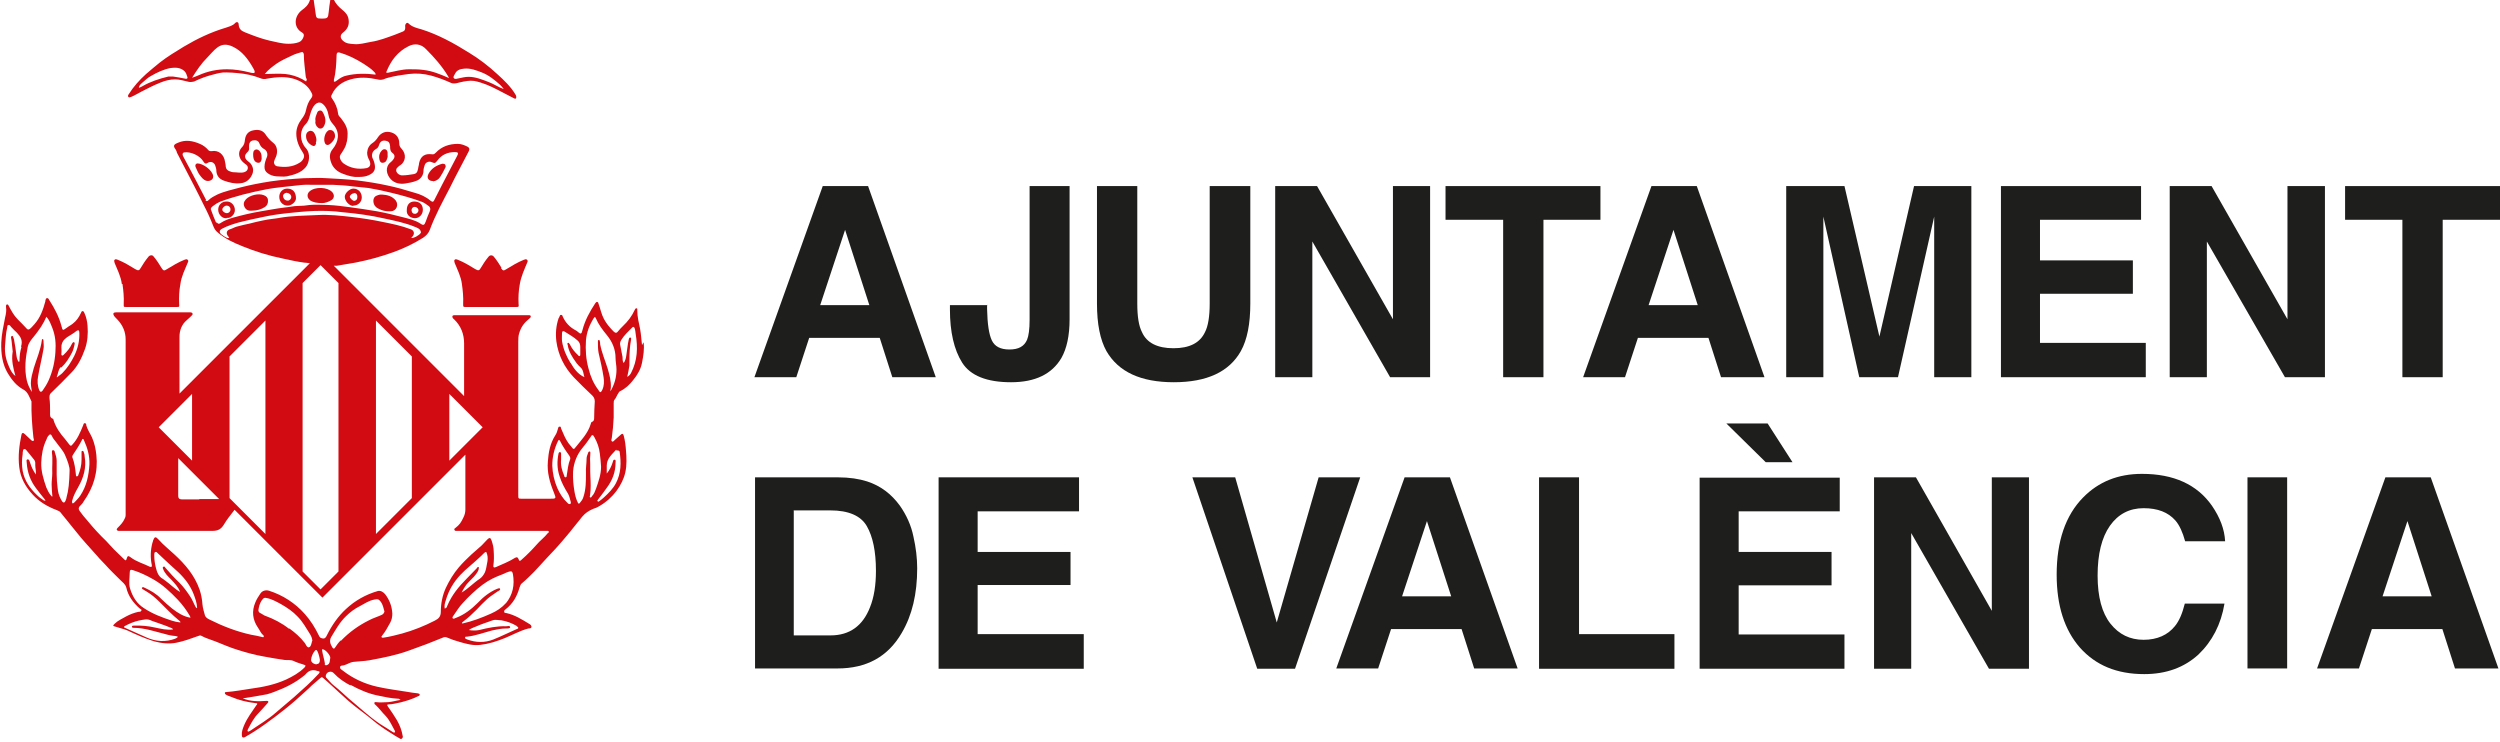 <?xml version="1.0" encoding="UTF-8"?>
<svg id="Capa_2" data-name="Capa 2" xmlns="http://www.w3.org/2000/svg" viewBox="0 0 79.4 23.57">
  <defs>
    <style>
      .cls-1 {
        fill: #d20a11;
      }

      .cls-2 {
        fill: #1e1e1c;
      }
    </style>
  </defs>
  <g id="Capa_2-2" data-name="Capa 2">
    <g>
      <path class="cls-1" d="M20.04,11.85c-.03.05-.06.09-.12.12.03-.12.05-.24.07-.36,0-.05,0-.11,0-.16,0-.22.01-.43.05-.65,0-.03.02-.07-.02-.08-.04,0-.04.03-.05.06-.04.17-.05.34-.08.52-.01.08-.03.15-.08.23-.05-.06-.03-.14-.04-.2-.02-.12-.05-.24-.07-.36-.02-.06,0-.12.03-.17.09-.15.22-.27.35-.4.03-.03.05-.02.07.01.03.07.03.14.04.2.07.43.06.84-.15,1.24M19.4,12.47c-.03-.06,0-.11,0-.16.01-.21-.04-.4-.1-.6-.08-.26-.19-.51-.24-.78,0-.03,0-.06-.01-.09,0-.02-.01-.05-.04-.04-.02,0-.02.03-.02.05,0,.12,0,.24.02.35.06.26.12.52.16.78.02.13.02.27-.04.4-.05.1-.07.1-.13,0-.15-.2-.25-.43-.31-.68-.08-.29-.1-.59-.08-.89.02-.25.11-.49.25-.71.02-.03.04-.05.06,0,.09.21.22.38.36.55.17.21.27.45.27.72,0,.12.03.24.03.36,0,.25-.06.48-.2.71M19.58,14.31s.09-.02.1.04c.05.34.05.68-.12,1-.09.17-.23.31-.37.44-.05.05-.11.09-.16.13-.01,0-.03.03-.05,0-.02-.02,0-.03.01-.05.1-.13.2-.26.29-.39.17-.23.27-.49.27-.79,0-.03.02-.08-.03-.09-.05,0-.05.05-.06.08-.04.13-.1.25-.19.36,0-.08,0-.17,0-.25,0-.23.17-.36.3-.51M18.8,15.76s-.02.05-.05.04c-.03-.01-.02-.04-.01-.07.03-.2.02-.41.01-.61-.01-.18,0-.37-.01-.55,0-.06.01-.12.01-.18,0-.02,0-.05-.02-.05-.03,0-.04.01-.05.04-.02.06-.05.12-.05.18,0,.16-.03.32-.02.46,0,.27,0,.52-.08.76-.02.08-.07.14-.12.2-.03.04-.05,0-.06-.02-.05-.1-.08-.21-.1-.32-.04-.22-.06-.44-.05-.66.02-.29.13-.56.32-.78.08-.1.16-.2.23-.31.05-.09.08-.1.13,0,.09.16.15.33.17.51.02.14.03.28.04.42,0,.25-.08.47-.16.7-.03.08-.06.17-.13.24M18.12,11.53c-.13-.21-.23-.44-.27-.69-.01-.09,0-.18,0-.27,0-.05.04-.07.08-.04.14.09.29.17.42.29.06.05.08.13.08.2,0,.07,0,.15,0,.23,0,.02,0,.05-.02.06-.03,0-.04-.01-.05-.03-.1-.09-.19-.2-.25-.32,0,0,0-.02-.02-.03-.01-.02-.02-.05-.05-.04-.03.01-.02.04-.01.06.03.22.15.4.28.58.04.05.08.1.13.14.09.08.09.21.12.31-.21-.1-.33-.27-.44-.46M18.1,16.01s-.05,0-.07-.03c-.15-.14-.25-.3-.33-.48-.1-.23-.15-.47-.16-.71,0-.27.06-.53.18-.78.02-.05.05-.05.07,0,.08.16.18.31.29.46.02.03.04.07.03.11-.07.17-.08.34-.11.52,0,.02,0,.05-.03.06-.04,0-.05-.03-.05-.05-.07-.16-.12-.33-.1-.52,0-.06,0-.12,0-.18,0-.02,0-.05-.04-.05-.03,0-.03.02-.04.04-.05.24-.05.48.03.72.06.2.16.38.27.56.05.08.06.18.09.27,0,.02,0,.04-.02.06M16.06,19.16c-.13.15-.29.25-.47.33-.29.13-.58.24-.89.31-.01,0-.02,0-.03,0,0-.03.02-.04.03-.05.16-.12.3-.25.44-.39.11-.12.22-.23.34-.34.1-.09.22-.16.33-.24,0,0,.02,0,.02-.01.03-.02.07-.03.05-.07-.02-.04-.06,0-.09,0-.24.1-.44.26-.62.45-.2.2-.42.37-.68.47-.04.01-.08.05-.11.02-.03-.03.01-.07.03-.1.09-.13.17-.26.28-.38.2-.22.41-.42.65-.6.19-.14.4-.24.62-.32.06-.03.13-.06.19-.08.09-.03.12-.02.14.07.06.35,0,.66-.23.94M16.41,19.89s.05.02.05.05c0,.03-.03.03-.05.04-.25.11-.49.23-.74.33-.28.11-.56.1-.83,0-.03-.01-.07-.02-.07-.06,0-.04.05-.03.07-.03.27-.03.53-.13.8-.2.14-.03.29-.06.44-.06.05,0,.13,0,.12-.04,0-.06-.08-.03-.12-.03-.29-.01-.58.05-.86.12-.1.02-.21.02-.33,0,.09-.07.19-.09.27-.13.16-.07.33-.12.49-.18.09-.03.18,0,.27,0,.17.03.34.09.49.18M14.13,19.34c-.03-.1,0-.19.03-.28.09-.31.25-.58.47-.81.17-.18.37-.33.55-.5.07-.06.13-.12.19-.18.06-.06.08-.05.1.03.03.1.02.2,0,.29-.02.1-.03.2-.07.29-.04.08-.09.15-.16.2-.2.13-.36.31-.58.44.07-.14.14-.25.24-.35.1-.1.21-.2.28-.33,0-.02.02-.03.02-.05,0-.03.02-.07,0-.08-.03-.02-.04.02-.06.04-.11.11-.21.22-.32.33-.25.25-.47.52-.61.85-.01.03-.02.08-.07.09M10.82,20.34c-.07.07-.13.15-.18.23-.03.05-.05.03-.08,0-.07-.11-.11-.22-.04-.34.14-.23.27-.47.47-.66.13-.13.28-.24.44-.32.15-.08.29-.18.47-.21.1-.02.13-.01.2.08.06.09.08.19.11.3-.01.05-.04.09-.09.11-.13.06-.27.1-.4.17-.34.17-.63.38-.89.65M11.13,21.75c.29.16.59.29.92.35.19.04.38.08.58.09.03,0,.05,0,.09.04-.14.02-.26.06-.39.07-.13,0-.25.02-.38,0-.02,0-.05-.01-.06.02,0,.02,0,.05.03.06.12.11.21.24.33.36.13.14.2.31.29.47,0,.02.02.04,0,.05-.02.01-.03,0-.05,0-.13-.09-.27-.17-.41-.26-.36-.24-.67-.54-1-.81-.16-.14-.31-.29-.48-.42-.09-.07-.16-.17-.24-.25-.04-.05.01-.16.09-.18.06-.02.12,0,.16.05.15.16.33.28.52.38M10.32,21.08c-.02-.14-.07-.28-.09-.42,0-.02-.01-.05.02-.04.09.01.24.19.24.27-.02.09,0,.19-.1.23-.04.02-.07.01-.08-.03M10.06,21.1c-.09,0-.19-.07-.18-.15.01-.1.05-.19.11-.27.03-.05.07-.05.09,0,.04.08.07.2.08.28,0,.08-.03.13-.1.13M10.1,21.42c-.11.12-.23.24-.35.35-.14.12-.27.25-.41.37-.2.17-.4.34-.6.51-.24.21-.52.37-.78.55-.01,0-.02.02-.03.02-.02,0-.04.03-.06.01-.02-.02,0-.04,0-.06.1-.19.19-.37.34-.52.1-.1.19-.21.29-.32.01-.01.03-.03.02-.05-.01-.02-.03-.02-.06-.02-.25.02-.51.02-.75-.08.26-.04.51-.08.77-.13.08-.02.16-.05.24-.08.35-.13.67-.29.96-.53,0,0,.01-.01.02-.02.1-.12.22-.17.38-.11.02.01.06,0,.07.03,0,.03-.02.05-.04.07M9.18,19.97c-.23-.18-.48-.31-.75-.41-.04-.01-.08-.04-.11-.06-.11-.05-.13-.08-.1-.2.02-.1.06-.2.13-.28.03-.03.06-.04.1-.03.18.03.33.12.48.2.19.11.37.23.52.39.16.16.27.36.39.55.04.06.07.13.08.21,0,0,0,.02-.01.03-.02.07-.03.17-.1.19-.06.01-.09-.08-.13-.14-.14-.18-.31-.33-.49-.46M6.26,19.32s-.03-.02-.04-.03c-.07-.12-.11-.25-.19-.36-.1-.15-.2-.29-.33-.42-.16-.15-.31-.32-.45-.48-.01-.02-.03-.05-.06-.03-.03.01-.02.05-.01.07.05.14.16.24.26.34.11.12.22.23.28.39-.17-.09-.3-.24-.46-.35-.03-.02-.05-.04-.08-.06-.15-.08-.19-.21-.23-.36-.03-.12-.05-.25-.05-.37,0-.02,0-.04,0-.06,0-.02,0-.06.04-.07.03-.01.05.02.07.04.22.21.44.41.66.61.21.2.38.43.48.69.05.13.1.27.11.42,0,.02,0,.04-.02.05M4.53,18.71s.09.06.13.08c.15.09.28.2.41.33.2.2.4.41.62.59.02.01.04.03.04.06-.1-.01-.19-.03-.28-.06-.3-.1-.6-.21-.87-.39-.24-.15-.37-.37-.45-.63-.05-.17-.01-.33-.01-.5,0-.09.03-.11.11-.08.22.07.43.17.64.29.3.17.54.4.78.65.14.15.26.31.36.48.02.02.03.05.04.09-.23-.04-.41-.16-.58-.29-.12-.1-.24-.2-.35-.31-.15-.16-.33-.26-.52-.35-.01,0-.02-.01-.04-.02-.02,0-.04,0-.05.01-.01.02,0,.04.02.05M5.58,20.28c-.32.12-.63.1-.94-.04-.22-.1-.45-.2-.67-.3-.06-.02-.02-.05,0-.06.07-.04.14-.07.21-.1.15-.06.3-.09.46-.11.07,0,.13.02.19.05.2.07.41.14.6.22.03.01.05.02.07.05-.2.03-.39-.02-.58-.06-.22-.05-.45-.07-.67-.06-.02,0-.06,0-.06.03,0,.04.03.04.06.04.17,0,.34.03.51.07.13.03.25.07.38.1.14.04.28.08.43.09.03,0,.05.02.08.02-.02.04-.05.05-.08.06M2.3,15.99s-.02-.05-.01-.08c.04-.16.11-.29.19-.43.17-.3.27-.62.21-.97,0-.05-.01-.1-.03-.15,0-.02-.02-.04-.05-.04-.02,0-.02.03-.02.05,0,.08,0,.16,0,.23,0,.17-.04.33-.1.48,0,.02-.02.05-.05.05-.03,0-.03-.03-.03-.06-.02-.18-.04-.36-.11-.54-.01-.04,0-.06.02-.09.1-.15.2-.3.28-.46,0-.02.01-.04.03-.04.03,0,.03.03.04.05.11.24.18.49.17.76-.02.35-.09.69-.29.99-.05.08-.12.14-.18.21-.02.02-.05.05-.08.03M2.11,15.82c-.02.05-.03.13-.08.14-.05,0-.07-.06-.1-.11-.06-.11-.09-.23-.1-.35-.04-.28-.03-.57-.03-.86,0-.1-.03-.19-.06-.28,0-.03-.02-.07-.06-.06-.04,0-.03.05-.03.08.03.22,0,.44.01.65,0,.12-.02.23-.02.35,0,.11.01.23.02.34,0,.02.01.04,0,.05-.02,0-.03-.02-.04-.03-.07-.08-.11-.17-.15-.26-.09-.26-.17-.52-.16-.79.01-.25.05-.49.16-.72.02-.04.03-.09.06-.12.05-.07.09-.07.12,0,.03.07.08.13.13.19.09.13.21.25.28.4.09.2.16.4.15.52-.01.36-.03.61-.1.85M1.45,15.9s-.03,0-.05,0c-.08-.05-.16-.11-.23-.18-.22-.21-.39-.45-.45-.76-.03-.18-.03-.36,0-.54,0-.03,0-.07.01-.1,0-.06.06-.08.1-.03.09.1.17.21.26.32.04.05.03.12.03.17,0,.09.03.18.02.29-.09-.12-.14-.24-.18-.36-.02-.04-.02-.12-.08-.12-.06,0-.03.08-.03.12.02.29.11.55.29.79.09.12.19.25.29.37.01.01.02.03.01.04M1.02,12.43s-.01,0-.02,0c-.07-.11-.12-.23-.15-.35-.08-.36-.04-.71.03-1.06.03-.14.12-.24.21-.35.15-.19.29-.38.38-.61.1.1.14.23.19.35.1.25.12.5.1.77-.02.32-.09.62-.22.91-.05.11-.12.22-.19.32-.04.05-.08.04-.1-.01-.06-.14-.07-.3-.04-.45.05-.29.12-.57.17-.86.02-.09,0-.18,0-.27,0-.02,0-.05-.03-.05-.02,0-.02.02-.02.03-.04.32-.17.6-.26.9-.04.15-.09.31-.09.47,0,.08.02.17.03.25M1.95,11.67c.14-.13.24-.29.33-.46.05-.09.07-.19.09-.28,0-.02.01-.05-.02-.06-.03-.01-.04.01-.06.04-.06.13-.15.25-.26.35-.02.02-.03.04-.06.03-.03-.01-.02-.04-.02-.07.01-.06,0-.13,0-.19,0-.15.07-.24.18-.32.1-.07.21-.12.3-.2.06-.04.09-.02.09.06.01.26-.05.5-.16.73-.1.2-.22.39-.38.55-.05.05-.11.08-.16.13h-.02c.05-.11.04-.23.13-.32M.68,11.03c-.04.13-.06.27-.06.41,0,.02,0,.04-.02.06-.06-.07-.07-.15-.08-.23-.02-.15-.04-.31-.07-.46,0-.03-.02-.07-.03-.1,0-.02-.02-.05-.04-.04-.02,0-.03.03-.03.05.03.14.03.28.05.41,0,.02.01.04,0,.06-.04.26.02.5.09.75-.1-.07-.14-.16-.19-.26-.1-.22-.16-.45-.14-.7.02-.19.02-.39.07-.58,0-.03,0-.08.05-.08.04,0,.05.04.07.06.06.07.13.13.19.19.11.12.19.24.13.43M14.27,14.63v-2.12l1.06,1.06-1.06,1.06ZM13.08,15.82l-1.14,1.14v-6.78l1.14,1.14v4.5ZM10.75,18.15l-.57.57-.57-.57v-9.16l.57-.57.57.57v9.16ZM8.43,16.96l-1.14-1.14v-4.5l1.14-1.14v6.78ZM8.88,6.92c-.17.03-.35.04-.52.08-.14.03-.29.06-.43.1-.14.03-.28.06-.42.1-.07.02-.13.06-.2.08-.12.03-.14.14-.06.23.01.01.02.02.03.04-.04.03-.07,0-.1-.01-.05-.02-.09-.06-.14-.09-.09-.07-.08-.14.02-.19.17-.09.36-.15.54-.2.23-.06.47-.11.71-.16.27-.06.54-.1.82-.13.29-.03.57-.06.86-.07.3-.01.59,0,.89.04.45.04.89.1,1.33.2.33.07.67.14.98.27.07.03.14.05.17.13,0,.02.02.04,0,.06-.03.06-.21.17-.3.16.02-.03.04-.04.05-.06.07-.09.03-.19-.07-.22-.29-.11-.58-.17-.88-.23-.33-.07-.66-.12-1-.16-.35-.04-.71-.08-1.07-.06-.41.02-.82.02-1.22.09M6.87,7.09c-.06-.14-.12-.29-.17-.43-.02-.05.03-.09.07-.12.06-.05.14-.1.21-.13.48-.18.98-.3,1.49-.4.32-.06.64-.08.96-.12.16-.02.32-.03.46-.02.25,0,.47,0,.7,0,.2.01.41.02.62.05.16.02.33.03.49.05.24.04.48.09.72.15.33.08.66.17.98.29.08.03.14.08.21.13.06.04.07.11.04.17-.05.11-.09.22-.13.33-.04.11-.07.13-.17.06-.17-.11-.36-.15-.55-.2-.27-.07-.55-.14-.83-.19-.29-.05-.57-.09-.86-.13-.23-.03-.45-.06-.68-.07-.2,0-.4-.02-.6,0-.12.02-.24.03-.36.03-.15,0-.29.04-.43.05-.25.03-.5.08-.75.12-.3.05-.59.12-.88.2-.14.04-.28.09-.4.17-.06.05-.11.02-.13-.03M6.55,6.36c-.1-.18-.18-.36-.28-.54-.15-.28-.29-.56-.44-.83-.01-.03-.03-.05-.03-.08,0-.04.01-.06.05-.07.21-.03.5.1.61.29.04.06.07.09.14.04.1-.06.21-.01.24.1.01.04.03.09.03.13,0,.17.09.29.25.34.17.06.33.1.51.08.17-.01.3-.11.37-.26.06-.12.05-.24-.03-.35-.03-.05-.08-.07-.12-.11-.09-.09-.09-.17,0-.26.05-.04.07-.09.06-.15,0-.02,0-.05,0-.07,0-.08.04-.14.12-.16.1-.02.18.01.21.1.03.08.08.14.16.18.08.05.11.15.08.24-.04.1-.08.2-.08.32,0,.09.03.15.1.2.08.06.17.09.27.1.11,0,.23.02.34,0,.23-.05.45-.11.6-.29.11-.13.17-.43,0-.61-.19-.21-.21-.55,0-.76.11-.11.12-.26.17-.4.04-.1.08-.2.18-.26.07-.04.14-.03.2.03.1.09.15.21.17.33.02.13.07.22.16.32.22.25.16.55-.02.77-.1.12-.11.24-.07.38.06.22.21.35.42.42.16.06.31.1.46.09.13,0,.24-.01.34-.06.2-.09.22-.22.16-.42-.01-.04-.03-.08-.05-.12-.04-.11,0-.22.1-.28.06-.03.09-.07.11-.14.04-.12.12-.16.25-.12.09.03.09.11.1.17,0,.08,0,.16.09.22.07.06.06.14,0,.21-.02.02-.04.05-.07.07-.19.15-.14.39,0,.54.12.13.28.16.45.14.12-.02.25-.04.37-.09.12-.04.22-.17.22-.31,0-.07.02-.13.04-.19.03-.09.14-.13.22-.09.1.04.11.04.18-.05.14-.19.33-.27.56-.27.1,0,.12.03.07.12-.16.3-.31.6-.47.9-.09.17-.17.34-.26.51-.03.06-.05.06-.11.02-.15-.13-.33-.21-.52-.26-.29-.09-.57-.17-.86-.23-.32-.07-.64-.12-.96-.16-.32-.04-.64-.05-.96-.07-.25-.02-.49,0-.73,0-.35.02-.7.05-1.05.1-.32.05-.64.11-.95.19-.25.07-.51.12-.75.23-.1.05-.2.1-.28.18-.04.04-.07.04-.1-.01M6.33,15.86c-.19,0-.37,0-.56,0-.08,0-.11-.04-.11-.11,0-.34,0-.85,0-1.2l.44.44.86.86h-.63ZM5.04,13.57l1.06-1.06v2.12l-1.06-1.06ZM9.73,2.59s-.08-.04-.12-.07c-.17-.09-.35-.15-.55-.17-.21-.02-.42,0-.65,0,.11-.14.24-.23.36-.32.17-.12.35-.19.53-.28.08-.04.17-.06.26-.09.05-.02.08,0,.09.07,0,.24.04.47.06.7,0,.05.07.11.01.14M8.07,2.32s-.09,0-.14-.02c-.24-.06-.48-.1-.72-.1-.31,0-.61.06-.9.19-.06.03-.13.05-.21.08.15-.24.29-.45.48-.64.11-.11.2-.23.32-.32.16-.12.32-.11.49-.03.3.14.49.4.65.68.02.04.07.11.04.15M5.89,2.5c-.13-.03-.27-.05-.4-.07-.05,0-.09,0-.14,0-.29.07-.57.16-.83.31-.03.02-.06.03-.11.05.01-.1.09-.14.13-.18.08-.07.16-.15.26-.2.19-.11.4-.21.62-.25.15-.02.31-.02.44.1.05.05.07.12.09.18.02.05-.01.07-.06.06M10.6,2.55c.07-.26.08-.53.09-.8,0-.06.02-.1.1-.08.27.08.51.2.75.35.12.08.25.16.34.26.02.02.05.04.05.09-.31-.04-.62-.04-.92.03-.11.02-.21.08-.3.15-.02.01-.04.03-.06.04-.01,0-.03.01-.04,0-.01,0-.01-.02,0-.04M12.28,2.26c.14-.34.35-.62.69-.79.19-.1.4-.08.56.09.26.26.51.54.7.86.01.02.02.03.03.06-.27-.12-.54-.23-.82-.26-.15-.02-.3-.02-.45-.02-.23,0-.45.07-.67.11-.06.01-.06-.01-.04-.05M14.44,2.37c.05-.14.17-.18.3-.19.2-.02.38.05.56.12.23.09.41.24.59.4.04.04.08.09.11.13-.17-.06-.31-.16-.47-.22-.21-.08-.42-.17-.65-.17-.11,0-.22.03-.32.05-.05.01-.1.03-.14,0-.04-.04,0-.09.02-.13M20.39,10.96c-.02-.17-.03-.34-.06-.51-.04-.19-.09-.39-.09-.59,0-.02.01-.06-.02-.07-.04,0-.05.03-.06.05-.09.2-.22.37-.38.52-.05.05-.1.1-.14.15-.05.07-.09.08-.15.02-.12-.12-.23-.25-.31-.4-.08-.15-.11-.32-.17-.48-.01-.03-.01-.06-.05-.06-.03,0-.04.03-.06.05-.17.26-.32.53-.4.84-.03.14-.06.14-.16.05-.01-.01-.02-.02-.04-.03-.2-.1-.34-.25-.43-.45,0-.02-.02-.05-.05-.05-.03,0-.04.02-.05.05,0,.02-.02.04-.03.06-.08.24-.1.48-.07.73.06.44.25.82.55,1.14.19.2.39.39.59.58.05.05.08.11.08.19-.01.18-.02.35-.02.53,0,.05-.01.1-.07.12-.03.01-.03.04-.04.07-.09.3-.31.52-.5.76-.03.04-.05.04-.08,0-.04-.05-.09-.11-.13-.16-.1-.14-.16-.3-.23-.46-.01-.03,0-.07-.05-.06-.04,0-.04.04-.05.07-.02.07-.04.14-.08.2-.17.26-.22.55-.24.84-.03.34.06.66.19.98.08.2.08.2-.13.2-.3,0-.59,0-.88,0-.12,0-.12,0-.12-.12,0-1.62,0-3.24,0-4.86,0-.09,0-.19.03-.28.06-.2.16-.33.32-.46.04-.03.06-.06.04-.09,0-.02-.05-.02-.08-.02-.78,0-1.56,0-2.34,0-.06,0-.08.04-.05.09.01.02.03.03.04.04.22.21.32.47.32.77,0,.5,0,1.17,0,1.67l-4.14-4.14s.09,0,.1,0c.2-.03.39-.07.59-.1.41-.08.81-.19,1.2-.33.33-.12.65-.27.95-.46.09-.06.17-.14.21-.25.17-.46.41-.9.64-1.34.19-.39.4-.77.6-1.16.03-.06.02-.11-.04-.14-.1-.05-.2-.09-.31-.09-.27,0-.51.08-.7.28-.04.04-.07.06-.12.05-.23-.03-.36.06-.41.28,0,.04-.01.07-.02.11-.02.1-.02.22-.15.24-.12.02-.24.04-.37.04-.08,0-.16-.06-.18-.12-.03-.09.03-.13.09-.18,0,0,.02-.02.03-.02.17-.11.21-.35.04-.53-.05-.05-.07-.1-.07-.17,0-.17-.09-.29-.24-.34-.18-.06-.33,0-.43.14-.05.08-.11.15-.19.2-.1.07-.15.17-.16.3,0,.09.03.17.07.24.06.13.03.22-.09.25-.27.05-.52,0-.73-.15-.08-.06-.15-.19-.1-.27.05-.07.09-.14.13-.21.08-.15.1-.31.1-.47,0-.18-.09-.33-.2-.47-.03-.05-.09-.08-.1-.15-.02-.18-.09-.35-.2-.5-.03-.04-.03-.07,0-.12.12-.26.34-.41.6-.48.28-.08.56-.06.84,0,.07.02.13.02.2,0,.05-.02.09-.04.14-.05.22-.06.43-.09.66-.12.24-.03.48-.01.71.05.22.06.43.14.63.23.04.02.07.02.11.02.07,0,.14-.03.2-.04.14-.03.28-.06.43-.04.26.05.51.16.74.28.17.09.35.18.52.27.02.01.05.03.07,0,.01-.02.01-.05,0-.08,0-.01-.02-.03-.02-.04-.15-.25-.36-.45-.57-.64-.28-.26-.58-.49-.91-.69-.48-.3-.97-.57-1.51-.74-.14-.04-.29-.07-.41-.19-.03-.03-.07-.01-.09.03-.02.04-.01.07-.01.11,0,.06-.02.1-.07.12-.08.03-.17.07-.25.1-.25.09-.5.19-.77.23-.18.03-.36.09-.54.07-.12-.01-.24-.01-.34-.1-.1-.08-.11-.19,0-.27.14-.11.2-.24.17-.42-.02-.13-.1-.22-.2-.3-.11-.09-.21-.19-.27-.33-.01-.02-.03-.05-.06-.05-.03,0-.04.04-.05.07-.02.13-.04.25-.05.38-.02.19-.03.21-.22.21-.17,0-.18-.01-.2-.19-.02-.14-.04-.28-.06-.42,0-.03-.01-.05-.04-.05-.02,0-.04.01-.05.03-.01.02-.02.03-.03.05-.04.14-.14.23-.25.31-.25.19-.28.55,0,.71.06.03.07.08.05.14-.03.08-.07.14-.15.17-.11.04-.22.05-.33.05-.21,0-.4-.06-.6-.1-.26-.06-.52-.16-.77-.26-.13-.05-.2-.11-.21-.25,0-.08-.06-.1-.11-.05-.08.09-.19.11-.3.15-.47.14-.91.35-1.33.6-.26.16-.53.32-.77.51-.15.12-.29.24-.43.36-.21.19-.4.4-.55.64-.02.03-.04.06-.01.09.03.03.05,0,.08,0,.12-.05.23-.12.35-.18.19-.1.39-.2.59-.28.15-.06.3-.1.46-.1.15,0,.3.05.44.08.06.01.11,0,.16-.01.19-.09.39-.17.6-.22.15-.04.29-.08.44-.07.11,0,.23.01.34.02.25.02.49.07.72.16.07.03.14.04.21.02.16-.03.32-.05.48-.05.23,0,.44.05.63.16.15.09.26.21.33.37.02.05.01.09-.02.13-.09.11-.14.24-.17.38-.02.11-.07.2-.14.29-.1.13-.17.29-.17.46,0,.23.09.43.21.61.04.06.05.12.02.18-.03.06-.07.11-.13.14-.22.14-.47.15-.71.11-.07-.01-.12-.1-.09-.17.01-.04.03-.08.05-.12.07-.16.05-.36-.09-.46-.1-.08-.18-.17-.25-.28-.1-.13-.24-.14-.38-.11-.16.03-.24.14-.26.29-.01.09-.02.17-.1.25-.11.12-.11.26-.03.39.04.06.09.1.14.14.05.03.09.07.08.14-.01.07-.06.1-.12.12-.11.03-.22,0-.33,0-.05,0-.1-.02-.15-.04-.06-.03-.09-.07-.1-.13,0-.05-.01-.1-.02-.14-.03-.26-.21-.4-.43-.36-.05,0-.08,0-.11-.04-.07-.08-.16-.15-.26-.19-.23-.1-.46-.14-.69-.04-.15.06-.17.1-.08.22.02.03.03.06.04.1.19.37.38.73.57,1.1.1.19.19.38.28.56.11.21.21.43.3.66.03.08.07.15.13.2.24.21.52.34.8.45.41.17.84.3,1.28.39.23.05.45.1.68.13.03,0,.11.01.18.02l-4.14,4.14c0-.56,0-1.26,0-1.8,0-.21.07-.4.24-.54.05-.04.1-.09.15-.14.02-.02.04-.04.02-.07-.01-.03-.04-.02-.06-.03-.02,0-.05,0-.07,0h-2.18s-.08,0-.12,0c-.08,0-.1.04-.06.11.03.04.07.08.11.12.17.18.26.39.26.63,0,1.86,0,3.72,0,5.58,0,.04-.01.08-.03.11-.05.12-.14.21-.23.3-.01.02-.03.03-.02.06.01.02.03.02.05.03.03,0,.05,0,.08,0,.97,0,1.93,0,2.9,0,.18,0,.28-.05.37-.2.08-.14.23-.33.34-.47l2.79,2.79,4.54-4.54c0,.52,0,1.23,0,1.74,0,.09-.02.17-.06.25-.08.17-.12.23-.26.34-.06.03-.02.09.01.09.96,0,1.92,0,2.88,0,.03,0,.07-.01.08.02.01.03-.02.04-.04.06-.1.13-.24.23-.35.36-.15.17-.31.33-.48.48-.04.04-.07.05-.09-.02-.02-.06-.06-.08-.12-.04-.19.12-.4.2-.6.29-.07.03-.09,0-.08-.06.02-.14.02-.29.01-.43,0-.13-.03-.24-.07-.36-.03-.09-.07-.09-.13-.03-.06.06-.12.13-.18.19-.11.1-.23.2-.34.3-.14.13-.27.26-.39.4-.17.2-.3.42-.41.65-.11.24-.16.5-.16.76,0,.15-.07.22-.19.28-.33.17-.68.31-1.04.41-.19.05-.38.1-.58.13-.02,0-.05.01-.07-.01-.01-.02,0-.04.02-.06.1-.12.17-.26.25-.4.05-.09.07-.19.07-.29-.01-.23-.09-.44-.23-.62-.06-.07-.14-.12-.23-.1-.38.11-.72.3-1.01.57-.26.24-.45.52-.61.84-.03.07-.07.12-.16.09-.05-.01-.07-.04-.09-.08-.12-.25-.27-.49-.45-.69-.31-.35-.7-.6-1.14-.74-.1-.03-.21,0-.27.09-.06.09-.12.18-.16.28-.12.28-.09.55.08.8.06.08.09.18.17.24.01.01.03.04.01.06-.01.02-.03,0-.05,0-.11-.03-.23-.05-.34-.07-.46-.1-.9-.27-1.32-.48-.06-.03-.12-.06-.15-.13-.03-.12-.07-.23-.08-.35-.01-.16-.04-.32-.09-.47-.16-.46-.46-.81-.81-1.13-.16-.15-.34-.29-.49-.46-.1-.11-.13-.1-.18.03,0,.02-.01.05-.02.07-.06.23-.07.47-.02.7.01.05,0,.08-.06.06-.2-.1-.43-.16-.61-.3-.08-.06-.1-.05-.13.05-.01.05-.03.06-.07.02-.11-.11-.22-.21-.33-.32-.09-.09-.16-.18-.25-.27-.21-.2-.41-.42-.59-.64-.09-.1-.17-.2-.25-.31-.04-.06-.04-.1,0-.15.05-.05.1-.1.13-.16.31-.44.46-.93.4-1.47-.02-.19-.06-.38-.14-.56-.06-.13-.14-.24-.18-.38,0-.03,0-.07-.05-.07-.04,0-.04.05-.05.07-.09.22-.18.44-.35.62-.03.04-.05.03-.08,0-.05-.06-.09-.12-.14-.18-.16-.18-.3-.38-.37-.61,0-.02-.01-.04-.02-.04-.11-.04-.09-.13-.09-.21,0-.15,0-.3-.02-.45,0-.05,0-.11.04-.15.22-.21.44-.43.65-.65.21-.21.34-.48.44-.76.08-.23.1-.48.08-.73-.01-.14-.04-.28-.1-.41-.01-.02-.02-.06-.06-.06-.03,0-.04.04-.05.06-.06.13-.14.25-.26.34-.06.05-.13.08-.19.13-.13.09-.13.1-.17-.06-.08-.3-.22-.56-.38-.81-.02-.03-.03-.08-.08-.07-.04,0-.04.06-.05.08,0,0,0,0,0,.02-.07.26-.16.52-.35.73-.05.05-.09.11-.15.15-.03.02-.05.02-.08,0-.1-.11-.2-.21-.3-.31-.12-.12-.2-.27-.28-.42-.01-.02-.02-.06-.06-.05-.03,0-.03.04-.03.07.02.12,0,.23-.03.35-.05.26-.11.53-.12.79-.01.34.03.68.21.98.13.21.27.39.49.51.15.08.19.24.26.38-.01.38.02.76.06,1.14,0,.04.04.09,0,.11-.04.02-.08-.03-.11-.06-.06-.05-.11-.11-.17-.16-.05-.05-.09-.03-.1.03-.07.34-.11.67-.07,1.02.04.35.2.63.43.88.21.23.47.38.76.49.04.02.08.03.11.06.17.21.34.42.51.63.21.27.45.52.67.77.08.1.18.19.26.28.15.17.31.32.47.48.07.07.16.13.19.24.06.27.22.48.42.66.02.02.08.03.06.07-.01.04-.06.04-.09.04-.14.03-.27.08-.4.15-.12.07-.26.13-.36.23-.06.06-.06.07.02.09.12.04.25.07.38.12.28.13.56.26.86.35.23.06.47.09.71.04.24-.05.46-.13.68-.21.03-.01.07-.03.1-.01.14.08.3.12.45.18.23.09.45.19.68.26.28.09.57.17.86.22.22.04.44.08.66.11.09.01.19-.01.28.03.1.05.21.08.33.12.07.02.06.04.02.09-.17.17-.37.28-.58.38-.35.16-.73.24-1.11.29-.27.04-.53.09-.8.11-.02,0-.04,0-.04.03,0,.02.01.03.02.04.06.05.14.06.2.09.24.1.49.16.75.19.02,0,.05,0,.06.02,0,.02-.02.04-.03.05-.14.21-.29.4-.39.64-.04.1-.08.2-.07.31,0,.07.04.09.1.06.08-.05.17-.1.25-.15.26-.16.5-.34.74-.52.22-.17.44-.34.64-.52.13-.12.27-.24.4-.36.11-.12.25-.22.37-.33.03-.03.05-.03.08,0,.19.16.36.33.54.49.16.15.33.3.51.44.16.13.34.25.5.39.19.16.39.3.6.43.09.06.19.12.28.17.02.02.06.03.08,0,.02-.02.03-.05.02-.07-.03-.18-.09-.34-.18-.5-.09-.15-.19-.3-.29-.44-.03-.04-.04-.07.03-.07.12,0,.24-.04.36-.06.2-.05.39-.11.57-.2.02,0,.05-.02.05-.05,0-.03-.04-.03-.06-.04-.12-.01-.23-.03-.35-.05-.31-.05-.63-.09-.94-.16-.4-.09-.77-.26-1.09-.51-.04-.03-.1-.06-.09-.11,0-.06.08-.05.12-.06.11-.03.2-.1.31-.11.16-.02.33-.02.5-.05.43-.08.85-.16,1.26-.31.37-.13.74-.27,1.1-.42.03-.01.06-.01.09,0,.14.06.28.11.43.15.21.06.42.12.65.09.26-.03.51-.11.76-.21.25-.1.49-.24.76-.31.04,0,.09,0,.1-.05,0-.05-.04-.08-.08-.1-.23-.14-.45-.28-.72-.34-.03,0-.06,0-.07-.04,0-.04.02-.06.05-.08.23-.18.36-.41.44-.69.02-.05.03-.1.07-.13.07-.06.15-.13.22-.2.12-.11.23-.23.34-.35.17-.19.35-.38.52-.56.3-.33.57-.67.84-1.01.1-.12.21-.19.35-.25.07-.02.14-.05.2-.09.21-.12.39-.28.54-.48.13-.18.23-.37.28-.59.05-.23.04-.47.02-.7-.01-.15-.03-.31-.07-.46-.02-.07-.05-.08-.1-.03-.06.05-.12.11-.18.16-.03.03-.06.07-.09.05-.04-.02-.02-.07-.01-.11.03-.22.05-.43.06-.65,0-.15,0-.3,0-.45,0-.04,0-.09.03-.12.05-.06.07-.13.11-.19.02-.03.03-.06.07-.08.17-.08.3-.21.41-.35.13-.16.24-.34.28-.55.04-.21.08-.43.05-.65"/>
      <path class="cls-1" d="M6.28,5.19c-.06,0-.09.05-.07.11.04.08.07.17.12.24.06.08.12.17.22.2.1.03.22-.03.22-.12,0,0,0-.02,0-.03-.02-.18-.32-.4-.5-.4"/>
      <path class="cls-1" d="M13.75,5.76c.1-.01.18-.06.23-.14.06-.09.11-.19.16-.29.02-.03.02-.06,0-.1-.02-.03-.06-.03-.09-.03-.19.05-.35.15-.44.32-.07.13,0,.23.14.23"/>
      <path class="cls-1" d="M10.07,4.02c.06.09.16.08.21,0,.09-.15.06-.29-.02-.44-.02-.04-.04-.07-.09-.07-.05,0-.09.03-.1.08-.03.08-.07.15-.05.25-.02.07.01.13.05.19"/>
      <path class="cls-1" d="M10.33,4.57s.05.05.1.03c.09-.03.22-.19.21-.28,0-.11-.06-.19-.15-.19-.02,0-.05,0-.07.02-.11.07-.16.31-.09.41"/>
      <path class="cls-1" d="M10.03,4.54s.02-.06.02-.09c0-.08-.03-.15-.06-.21-.03-.06-.09-.1-.16-.08-.07.02-.11.08-.11.15,0,.14.06.23.17.3.08.05.12.03.15-.05"/>
      <path class="cls-1" d="M8.04,4.92s0,.1.03.16c.03.06.08.09.14.09.07,0,.09-.07.1-.12,0-.06,0-.12-.02-.18-.03-.08-.11-.14-.17-.12-.08.03-.08.1-.08.17v.02Z"/>
      <path class="cls-1" d="M12.15,5.17c.06,0,.11-.03.13-.09.02-.05.04-.1.03-.15,0-.03,0-.06,0-.09-.01-.05-.03-.09-.08-.1-.05-.01-.09.02-.12.06-.07.08-.08.17-.06.26.01.05.03.11.1.11"/>
      <path class="cls-1" d="M9.84,6.36c.11.07.23.09.4.09.07,0,.18-.03.28-.09.1-.06.11-.17.03-.26-.15-.16-.54-.18-.72-.02-.09.08-.08.21.02.28"/>
      <path class="cls-1" d="M11.93,6.57c.15.11.31.15.49.14.17-.01.25-.2.15-.34-.11-.14-.27-.18-.43-.19-.02,0-.05,0-.07,0-.08.02-.17.04-.2.13-.03.08,0,.21.07.26"/>
      <path class="cls-1" d="M8,6.69c.16,0,.3-.04.42-.12.07-.05.1-.13.09-.21,0-.08-.05-.13-.13-.16-.17-.07-.45,0-.57.13-.07.08-.09.16-.04.25.05.1.14.12.23.11"/>
      <path class="cls-1" d="M11.25,6.13c.06,0,.1.04.1.12,0,.08-.03.12-.1.13-.05,0-.14-.09-.14-.13,0-.05.07-.11.13-.11M11.22,6.53c.15,0,.27-.11.27-.26,0-.16-.11-.28-.27-.28-.11,0-.27.14-.27.26,0,.13.14.29.27.29"/>
      <path class="cls-1" d="M13.17,6.57c.06,0,.12.05.12.11,0,.06-.06.12-.12.11-.06,0-.09-.04-.1-.11,0-.06.04-.11.1-.11M13.18,6.93c.14,0,.25-.12.25-.27,0-.16-.1-.26-.27-.26-.15,0-.24.1-.24.27-.02.18.14.26.26.26"/>
      <path class="cls-1" d="M9.12,6.13c.07,0,.14.07.13.13,0,.06-.06.12-.12.11-.08,0-.14-.07-.14-.15,0-.05.06-.1.13-.1M9.14,6.53c.12,0,.26-.12.26-.23,0-.2-.1-.31-.28-.31-.14,0-.25.11-.25.26,0,.16.11.28.27.28"/>
      <path class="cls-1" d="M7.2,6.53c.07,0,.12.05.12.12,0,.07-.05.12-.12.12-.06,0-.14-.06-.14-.11,0-.06.07-.13.14-.13M7.2,6.92c.13.02.26-.11.26-.25,0-.15-.12-.28-.27-.27-.15,0-.26.11-.26.26,0,.16.14.29.27.27"/>
      <path class="cls-1" d="M3.89,9.02c.03.21.05.42.04.63,0,.1-.01.1.09.1.25,0,.5,0,.75,0h.08c.25,0,.5,0,.75,0,.1,0,.1,0,.09-.1-.01-.21,0-.42.04-.63.03-.24.14-.45.23-.67.01-.03.04-.06,0-.1-.03-.03-.07-.01-.1,0-.2.08-.38.19-.56.3-.09.06-.11.05-.17-.04-.07-.12-.15-.24-.24-.35-.03-.04-.06-.06-.09-.05-.03,0-.06.01-.09.05-.09.11-.17.23-.24.35-.05.09-.08.09-.17.04-.18-.11-.36-.22-.56-.3-.03-.01-.07-.03-.1,0-.03.03,0,.07,0,.1.09.22.2.43.23.67"/>
      <path class="cls-1" d="M15.93,8.51c-.07-.12-.15-.24-.24-.35-.03-.04-.06-.05-.09-.05-.03,0-.06.01-.09.05-.09.11-.17.23-.24.35-.05.09-.08.09-.17.04-.18-.11-.36-.22-.56-.3-.03-.01-.07-.03-.1,0-.03.03,0,.07,0,.1.09.22.2.43.23.67.03.21.05.42.04.63,0,.1,0,.1.09.1.25,0,.5,0,.75,0h.08c.25,0,.5,0,.75,0,.1,0,.1,0,.09-.1-.01-.21,0-.42.04-.63.04-.24.14-.45.23-.67.01-.03.04-.06,0-.1-.03-.03-.07-.01-.1,0-.2.08-.38.19-.56.3-.09.06-.11.05-.17-.04"/>
      <path class="cls-2" d="M25.21,16.22v3.96h1.17c.6,0,1.02-.3,1.25-.89.13-.32.19-.71.19-1.16,0-.62-.1-1.09-.29-1.42-.19-.33-.58-.5-1.16-.5h-1.17ZM27.54,15.29c.43.14.77.4,1.04.77.21.3.36.63.43.98.08.35.12.69.12,1.01,0,.81-.16,1.49-.49,2.05-.44.76-1.12,1.13-2.04,1.13h-2.62v-6.07h2.62c.38,0,.69.05.94.13"/>
      <path class="cls-2" d="M26.05,9.69h1.56l-.77-2.39-.79,2.39ZM26.13,5.91h1.44l2.15,6.07h-1.38l-.4-1.25h-2.24l-.41,1.25h-1.33l2.17-6.07Z"/>
      <path class="cls-2" d="M31.35,9.68v.14c.01.47.06.8.15.99.09.19.27.29.56.29s.47-.1.56-.31c.05-.12.08-.33.08-.63v-4.25h1.27v4.23c0,.52-.09.93-.26,1.23-.3.51-.83.77-1.6.77s-1.29-.21-1.55-.62c-.26-.41-.39-.98-.39-1.69v-.14h1.2Z"/>
      <path class="cls-2" d="M34.83,5.91h1.29v3.73c0,.42.05.72.15.91.15.34.49.51,1,.51s.84-.17,1-.51c.1-.19.15-.5.15-.91v-3.73h1.29v3.73c0,.65-.1,1.15-.3,1.51-.37.66-1.08.99-2.13.99s-1.76-.33-2.14-.99c-.2-.36-.3-.86-.3-1.51v-3.73Z"/>
      <polygon class="cls-2" points="40.5 5.91 41.83 5.91 44.24 10.14 44.24 5.91 45.42 5.91 45.42 11.98 44.15 11.98 41.68 7.67 41.68 11.98 40.5 11.98 40.5 5.91"/>
      <polygon class="cls-2" points="50.83 5.91 50.83 6.98 49.02 6.98 49.02 11.98 47.74 11.98 47.74 6.98 45.91 6.98 45.91 5.91 50.83 5.91"/>
      <path class="cls-2" d="M52.36,9.69h1.56l-.77-2.39-.79,2.39ZM52.45,5.91h1.44l2.15,6.07h-1.38l-.4-1.25h-2.24l-.41,1.25h-1.33l2.17-6.07Z"/>
      <path class="cls-2" d="M60.78,5.91h1.83v6.07h-1.18v-4.11c0-.12,0-.28,0-.5,0-.21,0-.38,0-.49l-1.15,5.1h-1.23l-1.14-5.1c0,.12,0,.28,0,.49,0,.21,0,.38,0,.5v4.11h-1.18v-6.07h1.85l1.11,4.78,1.1-4.78Z"/>
      <polygon class="cls-2" points="68 6.98 64.79 6.98 64.79 8.27 67.74 8.27 67.74 9.33 64.79 9.33 64.79 10.89 68.15 10.89 68.15 11.98 63.55 11.98 63.55 5.91 68 5.91 68 6.98"/>
      <polygon class="cls-2" points="68.91 5.91 70.24 5.91 72.65 10.14 72.65 5.91 73.84 5.91 73.84 11.98 72.57 11.98 70.09 7.67 70.09 11.98 68.91 11.98 68.91 5.91"/>
      <polygon class="cls-2" points="79.4 5.91 79.4 6.98 77.58 6.98 77.58 11.98 76.3 11.98 76.3 6.98 74.48 6.98 74.48 5.91 79.4 5.91"/>
      <polygon class="cls-2" points="34.27 16.24 31.05 16.24 31.05 17.53 34 17.53 34 18.58 31.05 18.58 31.05 20.14 34.42 20.14 34.42 21.24 29.81 21.24 29.81 15.16 34.27 15.16 34.27 16.24"/>
      <polygon class="cls-2" points="41.88 15.16 43.2 15.16 41.13 21.24 39.93 21.24 37.87 15.16 39.23 15.16 40.55 19.77 41.88 15.16"/>
      <path class="cls-2" d="M44.53,18.94h1.56l-.77-2.39-.79,2.39ZM44.61,15.16h1.44l2.15,6.07h-1.38l-.4-1.25h-2.24l-.41,1.25h-1.33l2.17-6.07Z"/>
      <polygon class="cls-2" points="48.88 15.16 50.15 15.16 50.15 20.14 53.18 20.14 53.18 21.24 48.88 21.24 48.88 15.16"/>
      <path class="cls-2" d="M56.93,14.68h-.85l-1.25-1.23h1.31l.79,1.23ZM58.43,16.24h-3.21v1.29h2.95v1.06h-2.95v1.56h3.36v1.09h-4.6v-6.07h4.45v1.08Z"/>
      <polygon class="cls-2" points="59.52 15.16 60.85 15.16 63.26 19.4 63.26 15.16 64.44 15.16 64.44 21.24 63.17 21.24 60.7 16.93 60.7 21.24 59.52 21.24 59.52 15.16"/>
      <path class="cls-2" d="M66.16,15.8c.49-.5,1.11-.75,1.87-.75,1.01,0,1.75.34,2.22,1.01.26.38.4.75.42,1.13h-1.27c-.08-.29-.18-.51-.31-.66-.23-.26-.56-.39-1.01-.39s-.81.19-1.07.56c-.26.37-.39.9-.39,1.58s.14,1.19.41,1.53c.27.34.62.51,1.05.51s.77-.15,1-.44c.13-.16.23-.39.31-.71h1.26c-.11.66-.39,1.2-.83,1.62-.45.41-1.02.62-1.72.62-.87,0-1.54-.28-2.04-.84-.49-.56-.74-1.33-.74-2.32,0-1.06.28-1.88.84-2.45"/>
      <rect class="cls-2" x="71.38" y="15.16" width="1.26" height="6.07"/>
      <path class="cls-2" d="M75.67,18.94h1.56l-.77-2.39-.79,2.39ZM75.76,15.16h1.44l2.15,6.07h-1.38l-.4-1.25h-2.24l-.41,1.25h-1.33l2.17-6.07Z"/>
    </g>
  </g>
</svg>